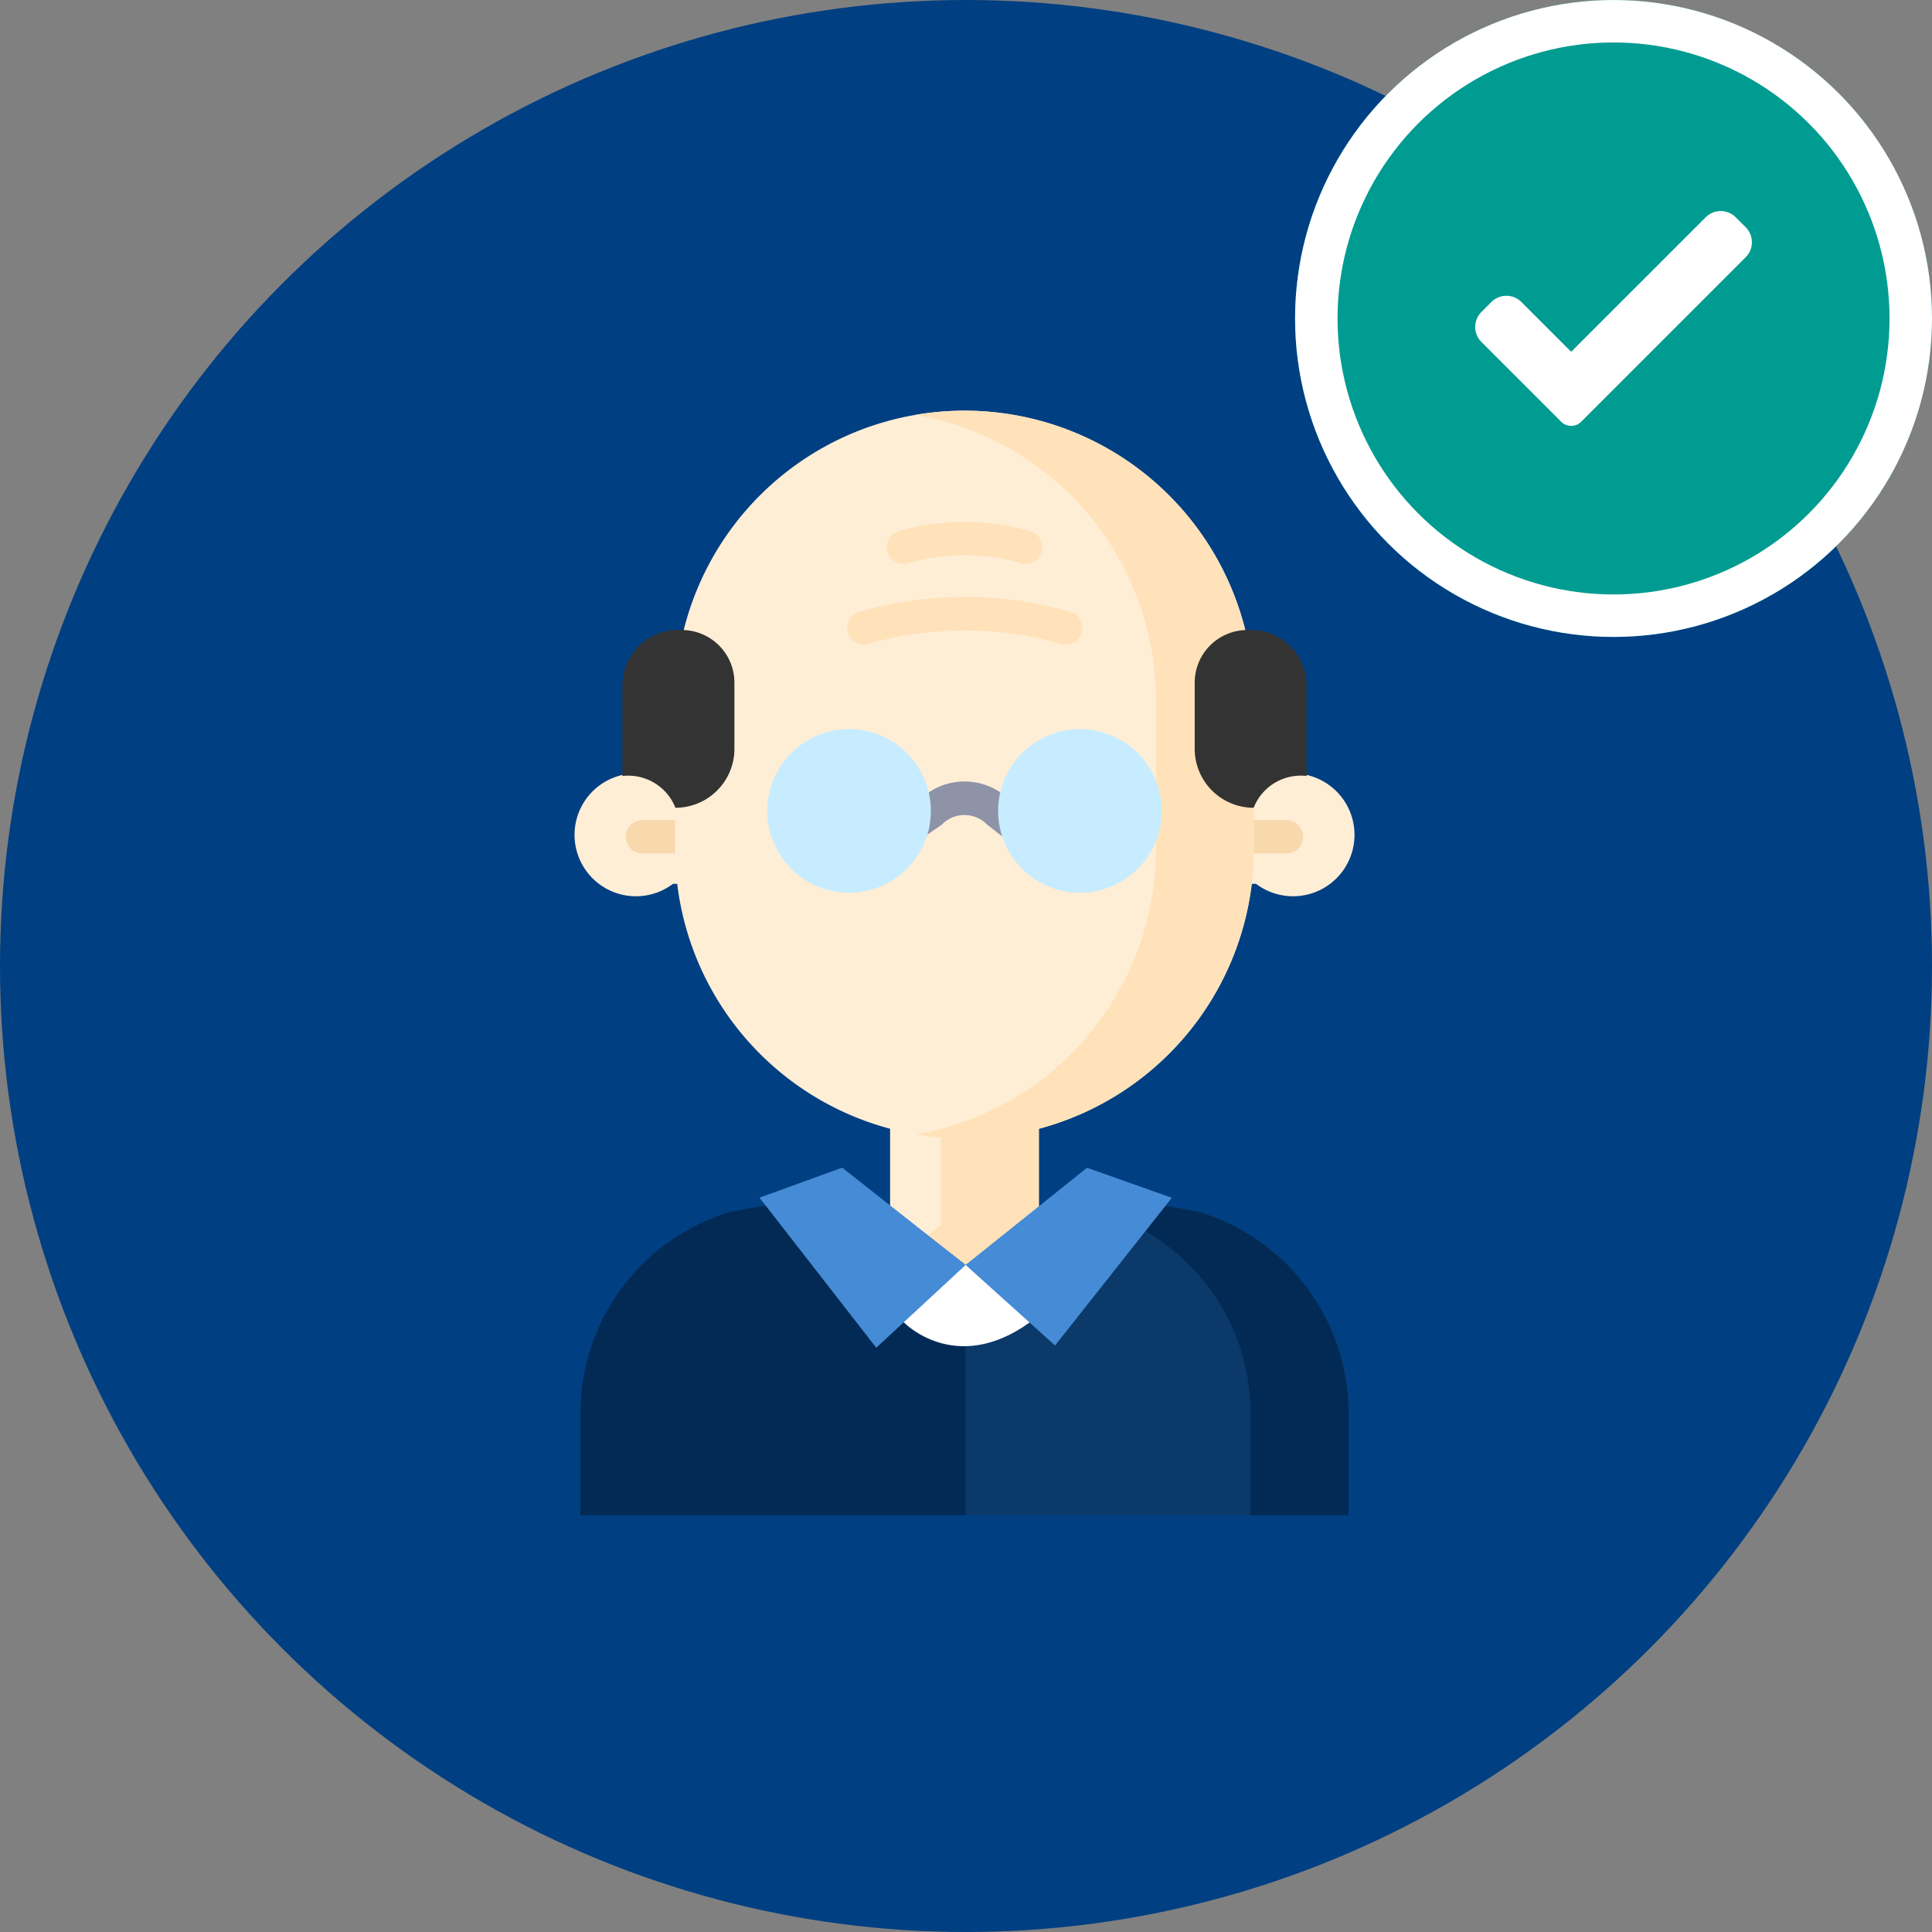 <svg xmlns="http://www.w3.org/2000/svg" width="91" height="91" viewBox="0 0 91 91">
  <rect x="0" y="0" width="91" height="91" fill="#808080" stroke="none"/>
  <g id="Group_21287" data-name="Group 21287" transform="translate(-234 -1622)">
    <circle id="Ellipse_254" data-name="Ellipse 254" cx="45.5" cy="45.5" r="45.5" transform="translate(234 1622)" fill="#003f82"/>
    <g id="old-man" transform="translate(261.062 1641.343)">
      <path id="Path_128327" data-name="Path 128327" d="M32.1,168.741a2.893,2.893,0,1,1,0,4.616H4.637a2.893,2.893,0,1,1,0-4.616Zm0,0" transform="translate(0 -151.07)" fill="#ffeed6"/>
      <path id="Path_128328" data-name="Path 128328" d="M153.28,328.271v-5.556h-7.007v5.556l3.665,2.712Zm0,0" transform="translate(-131.41 -289.924)" fill="#ffeed6"/>
      <path id="Path_128329" data-name="Path 128329" d="M159.735,322.715v5.556l-1.141.926,2.413,1.786,3.342-2.712v-5.556Zm0,0" transform="translate(-142.479 -289.924)" fill="#ffe2ba"/>
      <path id="Path_128330" data-name="Path 128330" d="M54.882,191.4H24.552a.786.786,0,0,1,0-1.573h30.33a.786.786,0,0,1,0,1.573Zm0,0" transform="translate(-21.351 -170.54)" fill="#f8d8ad"/>
      <path id="Path_128331" data-name="Path 128331" d="M73.876,13.63a13.629,13.629,0,1,0-27.259,0v7.021a13.629,13.629,0,1,0,27.259,0Zm0,0" transform="translate(-41.88 0)" fill="#ffeed6"/>
      <path id="Path_128332" data-name="Path 128332" d="M160.358,0a13.717,13.717,0,0,0-2.307.2,13.633,13.633,0,0,1,11.322,13.434v7.021a13.633,13.633,0,0,1-11.322,13.434,13.637,13.637,0,0,0,15.936-13.434V13.629A13.63,13.63,0,0,0,160.358,0Zm0,0" transform="translate(-141.991 0)" fill="#ffe2ba"/>
      <path id="Path_128333" data-name="Path 128333" d="M24.52,367.348h3.329a17.941,17.941,0,0,1,4.037.433,9.9,9.9,0,0,1,6.994,9.466v4.8H2.7v-4.8a9.9,9.9,0,0,1,6.994-9.466,17.945,17.945,0,0,1,4.037-.433h3.329l3.787,2.913Zm0,0" transform="translate(-2.421 -330.022)" fill="#0a396a"/>
      <path id="Path_128334" data-name="Path 128334" d="M224.409,367.781a17.941,17.941,0,0,0-4.037-.433h-3.329l-.05.04a16.718,16.718,0,0,1,2.8.394,9.9,9.9,0,0,1,6.994,9.466v4.8H231.4v-4.8A9.9,9.9,0,0,0,224.409,367.781Zm0,0" transform="translate(-194.944 -330.021)" fill="#032a54"/>
      <path id="Path_128335" data-name="Path 128335" d="M17.056,367.348H13.727a17.941,17.941,0,0,0-4.037.433A9.9,9.9,0,0,0,2.7,377.248v4.8H20.843V370.261Zm0,0" transform="translate(-2.422 -330.022)" fill="#032a54"/>
      <path id="Path_128336" data-name="Path 128336" d="M110.638,372.968l4.986-5.595c-.316-.016-.649-.026-1-.026H111.3l-3.678,2.913-3.787-2.913h-3.328c-.43,0-.837.015-1.217.038l5.425,5.582S107.125,375.485,110.638,372.968Zm0,0" transform="translate(-89.2 -330.021)" fill="#fff"/>
      <path id="Path_128337" data-name="Path 128337" d="M181.289,355.521l4.212,3.793,5.5-6.958-3.995-1.415Zm0,0" transform="translate(-162.868 -315.282)" fill="#458bd5"/>
      <path id="Path_128338" data-name="Path 128338" d="M95.419,355.521l-4.21,3.9-5.5-7.068,3.895-1.415Zm0,0" transform="translate(-76.998 -315.283)" fill="#458bd5"/>
      <path id="Path_128339" data-name="Path 128339" d="M24.7,110.059a2.777,2.777,0,0,0,2.777-2.777v-3.116A2.479,2.479,0,0,0,25,101.687h-.181A2.611,2.611,0,0,0,22.2,104.3v4.263a2.389,2.389,0,0,1,2.5,1.5Zm0,0" transform="translate(-19.947 -91.355)" fill="#333"/>
      <path id="Path_128340" data-name="Path 128340" d="M290.2,110.059a2.777,2.777,0,0,1-2.777-2.777v-3.116a2.479,2.479,0,0,1,2.48-2.479h.181a2.611,2.611,0,0,1,2.611,2.611v4.263A2.388,2.388,0,0,0,290.2,110.059Zm0,0" transform="translate(-258.213 -91.355)" fill="#333"/>
      <path id="Path_128341" data-name="Path 128341" d="M145.462,53.565a.784.784,0,0,0,.255-.042,9.677,9.677,0,0,1,5.285.012.786.786,0,0,0,.437-1.511,11.209,11.209,0,0,0-6.231.012.786.786,0,0,0,.254,1.53Zm0,0" transform="translate(-129.975 -46.349)" fill="#ffe2ba"/>
      <path id="Path_128342" data-name="Path 128342" d="M136.654,87.087a17.987,17.987,0,0,0-10,.012.787.787,0,0,0,.508,1.489,16.693,16.693,0,0,1,9.058.011.786.786,0,1,0,.436-1.511Zm0,0" transform="translate(-113.305 -77.612)" fill="#ffe2ba"/>
      <path id="Path_128343" data-name="Path 128343" d="M138.242,175.436A.787.787,0,0,1,137.8,174l1.985-1.361a3.026,3.026,0,0,1,4.166.019l1.488,1.161a.787.787,0,0,1-.968,1.24l-1.514-1.181c-.018-.015-.036-.029-.053-.045a1.485,1.485,0,0,0-2.1,0,.71.71,0,0,1-.087.069l-2.029,1.391A.781.781,0,0,1,138.242,175.436Zm0,0" transform="translate(-123.488 -154.352)" fill="#8e93a7"/>
      <g id="Group_20826" data-name="Group 20826" transform="translate(9.076 15)">
        <path id="Path_128344" data-name="Path 128344" d="M97.027,151.479a3.853,3.853,0,1,1-3.854-3.854A3.853,3.853,0,0,1,97.027,151.479Zm0,0" transform="translate(-89.32 -147.625)" fill="#c7ecff"/>
        <path id="Path_128345" data-name="Path 128345" d="M204.047,151.479a3.853,3.853,0,1,1-3.854-3.854A3.853,3.853,0,0,1,204.047,151.479Zm0,0" transform="translate(-185.466 -147.625)" fill="#c7ecff"/>
      </g>
    </g>
    <g id="Ellipse_256" data-name="Ellipse 256" transform="translate(295 1622)" fill="#009c91" stroke="#fff" stroke-width="2">
      <circle cx="15" cy="15" r="15" stroke="none"/>
      <circle cx="15" cy="15" r="14" fill="none"/>
    </g>
    <g id="check" transform="translate(301.276 1627.733)">
      <path id="Path_128346" data-name="Path 128346" d="M7.2,14.132a.665.665,0,0,1-.941,0L2.5,10.374a1,1,0,0,1,0-1.412l.471-.471a1,1,0,0,1,1.412,0l2.346,2.346L13.067,4.5a1,1,0,0,1,1.412,0l.47.47a1,1,0,0,1,0,1.412Z" fill="#fff"/>
    </g>
  </g>
</svg>
